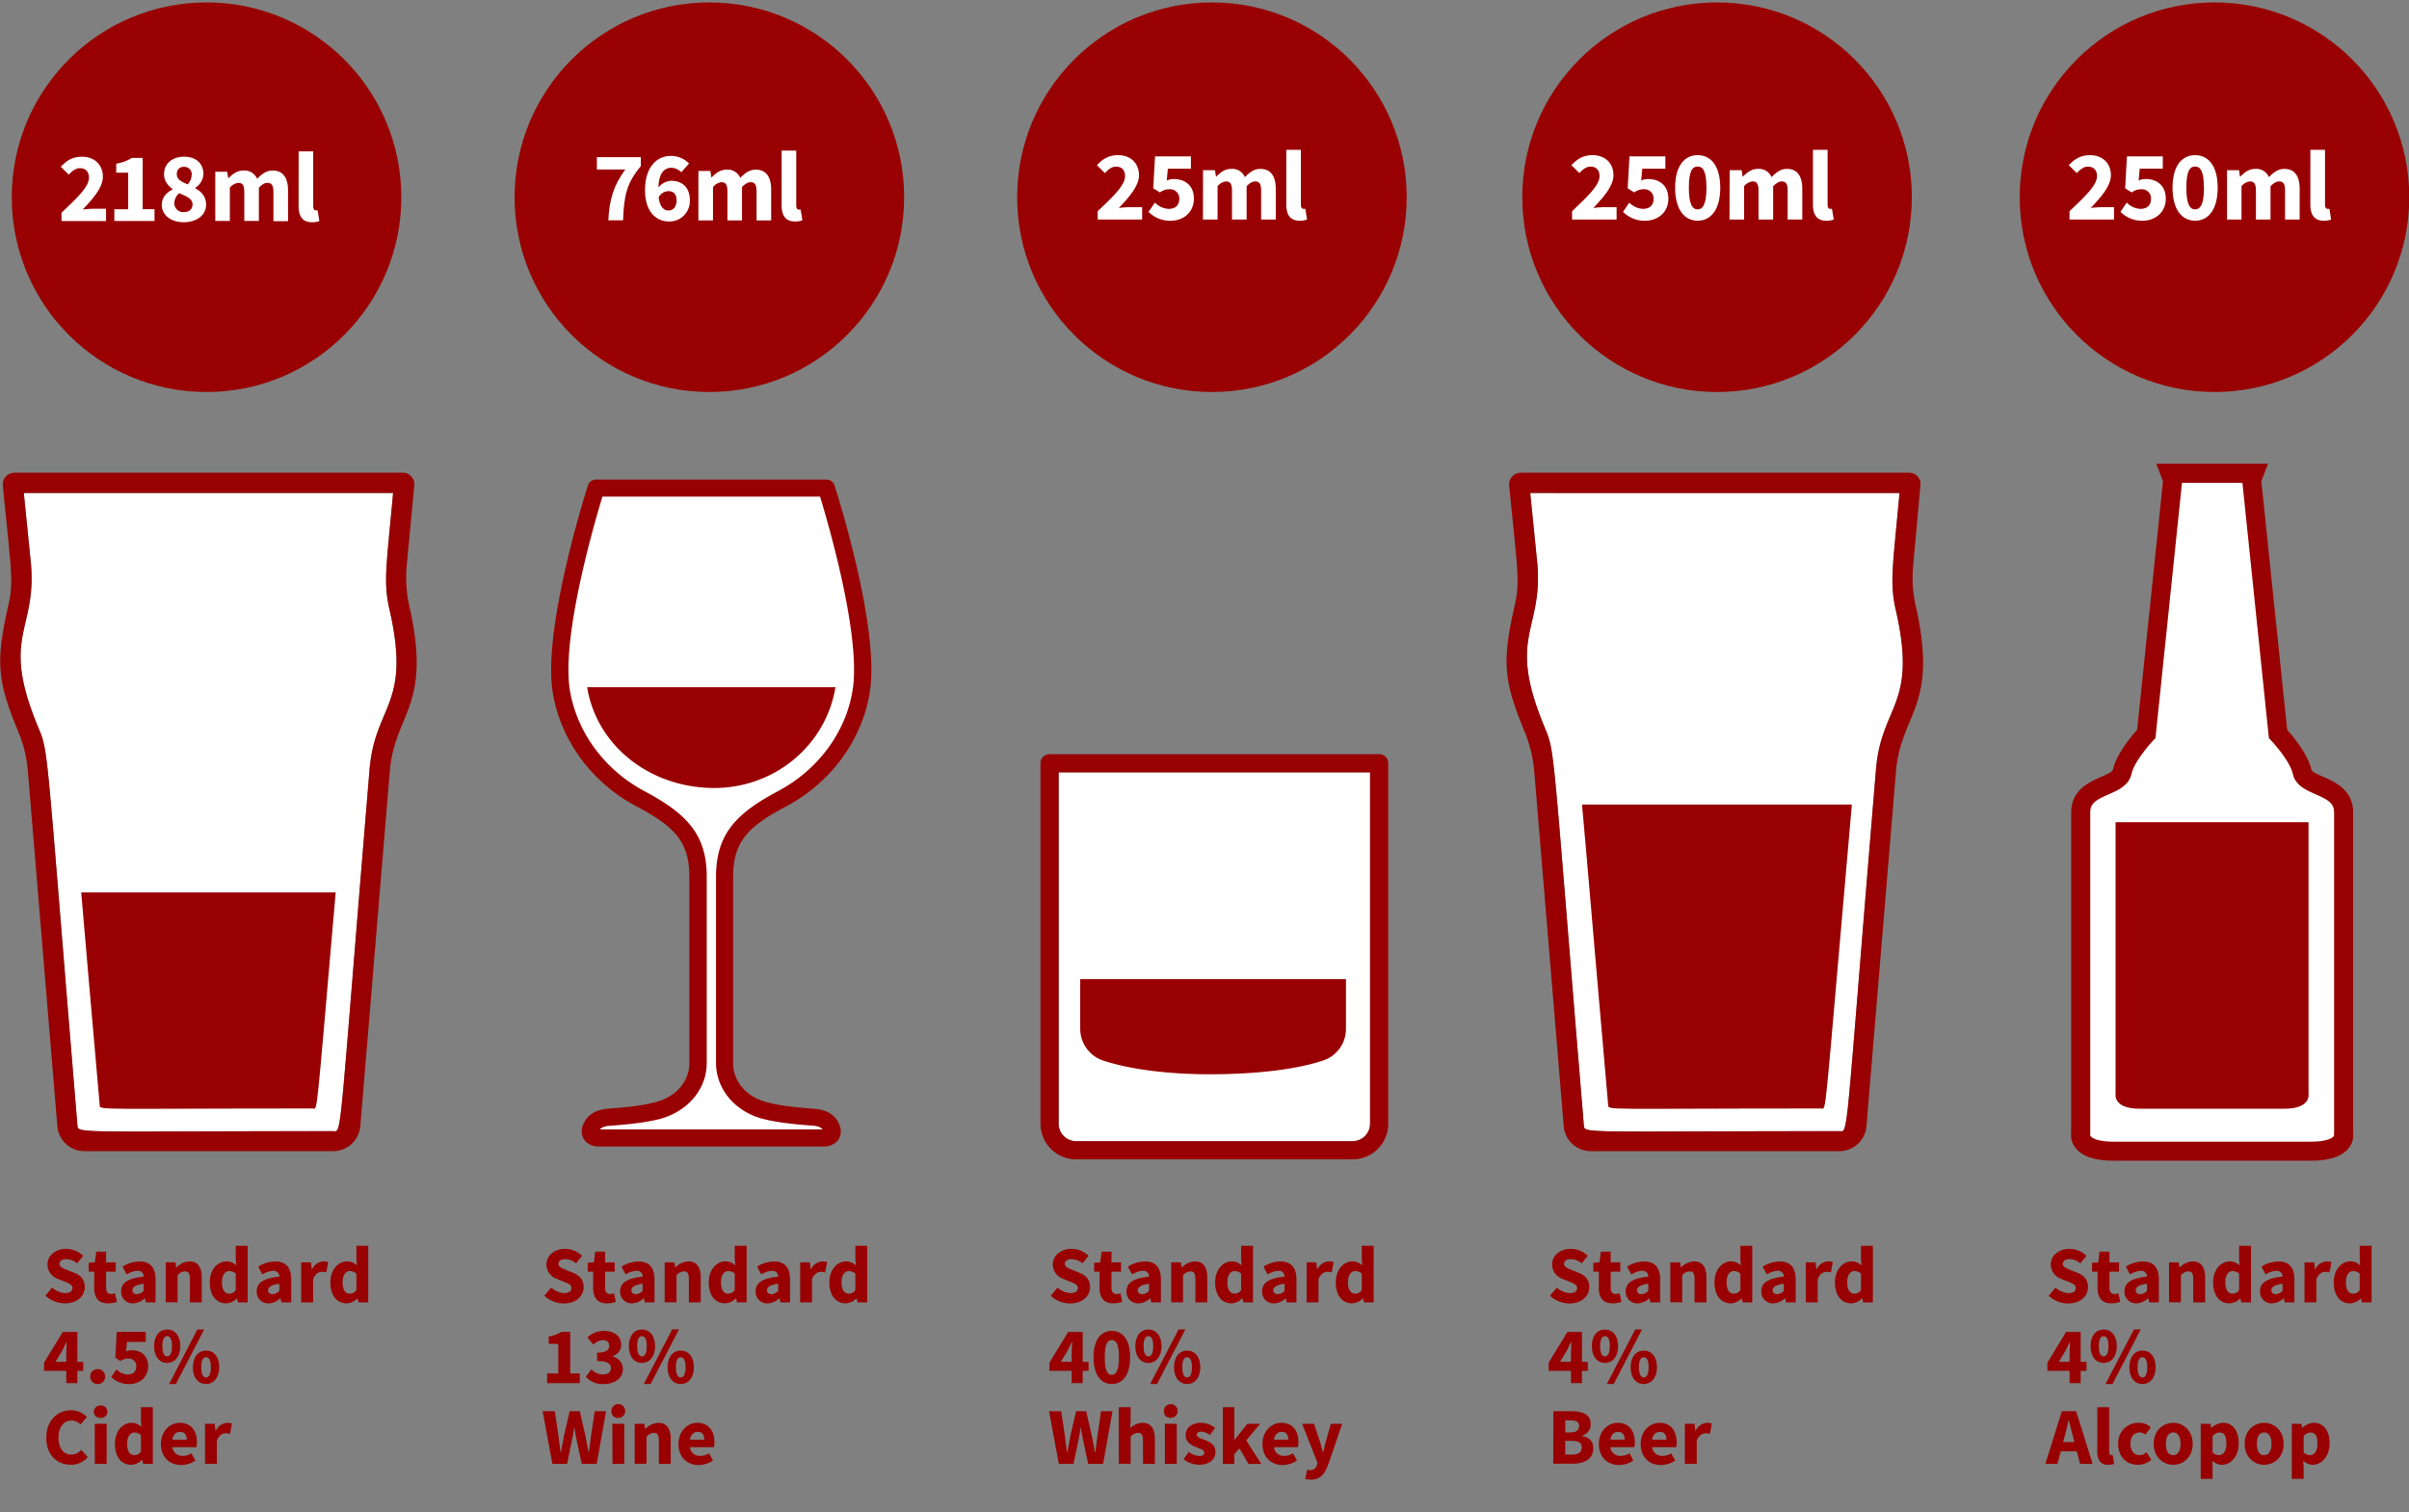 <svg xmlns="http://www.w3.org/2000/svg" width="940" height="590" viewBox="0 0 940 590"><rect x="0" y="0" width="940" height="590" fill="#808080" stroke="none"/><g style="isolation:isolate"><g style="isolation:isolate"><path d="M412.65,502.39a8.32,8.32,0,0,0,5.07,2.14c1.92,0,2.86-.75,2.86-2s-1.16-1.7-3-2.46L414.94,499a6,6,0,0,1-4.12-5.61c0-3.4,3-6.11,7.31-6.11a9.51,9.51,0,0,1,6.61,2.71l-2.36,2.93a6.68,6.68,0,0,0-4.25-1.64c-1.61,0-2.62.69-2.62,1.86s1.36,1.7,3.12,2.43l2.65,1.07c2.48,1,4.06,2.67,4.06,5.57,0,3.4-2.84,6.36-7.75,6.36a11.25,11.25,0,0,1-7.59-3Z" fill="#980001"/></g><g style="isolation:isolate"><path d="M429.07,496.16h-2.14v-3.44l2.4-.19.53-4.15h3.84v4.15h3.75v3.63H433.7v6.26c0,1.77.79,2.49,2,2.49a4.64,4.64,0,0,0,1.48-.31l.72,3.36a10.93,10.93,0,0,1-3.46.57c-3.87,0-5.39-2.42-5.39-6Z" fill="#980001"/></g><g style="isolation:isolate"><path d="M448.36,498.11a2.17,2.17,0,0,0-2.45-2.27,8.44,8.44,0,0,0-4.16,1.42l-1.64-3.06a13,13,0,0,1,6.68-2c4,0,6.2,2.26,6.2,7v8.94h-3.78l-.34-1.6h-.1a6.88,6.88,0,0,1-4.56,2,4.49,4.49,0,0,1-4.63-4.72C439.58,500.53,442.19,498.74,448.36,498.11Zm-2.58,6.83a3.45,3.45,0,0,0,2.58-1.32v-2.74c-3.3.44-4.37,1.38-4.37,2.58C444,504.47,444.68,504.94,445.78,504.94Z" fill="#980001"/><path d="M457,492.53h3.78l.32,2h.13a7.17,7.17,0,0,1,5-2.36c3.4,0,4.85,2.39,4.85,6.29v9.7h-4.63v-9.1c0-2.26-.59-3-1.92-3a4,4,0,0,0-2.9,1.51v10.55H457Z" fill="#980001"/><path d="M480.65,492.16a5.14,5.14,0,0,1,3.84,1.63l-.19-2.39v-5.32h4.63v22.07h-3.77l-.32-1.54h-.13a6.17,6.17,0,0,1-4.15,1.92c-3.88,0-6.4-3.08-6.4-8.19S477.34,492.16,480.65,492.16Zm1.1,12.59a2.91,2.91,0,0,0,2.55-1.41v-6.4a3.71,3.71,0,0,0-2.58-1c-1.48,0-2.8,1.39-2.8,4.35S480,504.75,481.75,504.75Z" fill="#980001"/><path d="M501.25,498.11a2.17,2.17,0,0,0-2.45-2.27,8.41,8.41,0,0,0-4.16,1.42L493,494.2a13,13,0,0,1,6.68-2c4,0,6.2,2.26,6.2,7v8.94H502.1l-.34-1.6h-.1a6.88,6.88,0,0,1-4.56,2,4.49,4.49,0,0,1-4.63-4.72C492.47,500.53,495.08,498.74,501.25,498.11Zm-2.58,6.83a3.47,3.47,0,0,0,2.58-1.32v-2.74c-3.3.44-4.37,1.38-4.37,2.58C496.88,504.47,497.57,504.94,498.67,504.94Z" fill="#980001"/></g><g style="isolation:isolate"><path d="M509.85,492.53h3.78l.31,2.74h.13a5.21,5.21,0,0,1,4.44-3.11,4.53,4.53,0,0,1,1.86.31l-.76,4a5.77,5.77,0,0,0-1.7-.25c-1.17,0-2.61.75-3.43,2.86v9.07h-4.63Z" fill="#980001"/></g><g style="isolation:isolate"><path d="M527.71,492.16a5.14,5.14,0,0,1,3.85,1.63l-.19-2.39v-5.32H536v22.07h-3.78l-.32-1.54h-.12a6.2,6.2,0,0,1-4.16,1.92c-3.87,0-6.39-3.08-6.39-8.19S524.41,492.16,527.71,492.16Zm1.11,12.59a2.93,2.93,0,0,0,2.55-1.41v-6.4a3.73,3.73,0,0,0-2.58-1c-1.48,0-2.81,1.39-2.81,4.35S527,504.75,528.82,504.75Z" fill="#980001"/></g><g style="isolation:isolate"><path d="M424.77,534.87h-2.3v4.78h-4.31v-4.78H409.5v-3.19l7.3-12h5.67v11.69h2.3Zm-6.61-3.53v-3.25c0-1.29.12-3.21.19-4.47h-.13c-.5,1.1-1.07,2.24-1.64,3.37l-2.64,4.35Z" fill="#980001"/><path d="M426.7,529.57c0-6.8,2.86-10.29,7.14-10.29s7.15,3.49,7.15,10.29S438.13,540,433.84,540,426.7,536.38,426.7,529.57Zm9.92,0c0-5.48-1.2-6.7-2.78-6.7s-2.77,1.22-2.77,6.7,1.23,6.87,2.77,6.87S436.62,535,436.62,529.57Z" fill="#980001"/><path d="M443,525.23c0-4.1,2.14-6.49,5.1-6.49s5.14,2.39,5.14,6.49-2.18,6.55-5.14,6.55S443,529.35,443,525.23Zm7,0c0-2.9-.85-3.91-1.89-3.91s-1.89,1-1.89,3.91.85,4,1.89,4S450,528.16,450,525.23ZM448.81,540l11.08-21.29h2.65L451.48,540Zm9.29-6.55c0-4.1,2.17-6.49,5.13-6.49s5.14,2.39,5.14,6.49-2.18,6.55-5.14,6.55S458.1,537.61,458.1,533.48Zm7,0c0-2.93-.85-3.91-1.89-3.91s-1.89,1-1.89,3.91.85,4,1.89,4S465.12,536.41,465.12,533.48Z" fill="#980001"/></g><g style="isolation:isolate"><path d="M409.34,550.62h4.75l1.42,9.6c.25,2.14.57,4.32.82,6.49h.13c.41-2.17.82-4.35,1.22-6.49l2.21-9.6h3.94l2.2,9.6c.41,2.08.82,4.29,1.23,6.49h.12c.29-2.2.57-4.38.86-6.49l1.41-9.6h4.44l-3.65,20.53h-5.83l-2-9.32c-.35-1.58-.6-3.24-.82-4.76h-.13c-.25,1.52-.5,3.18-.85,4.76l-1.92,9.32h-5.73Z" fill="#980001"/><path d="M436.55,549.07h4.63v5.42l-.22,2.8a7.18,7.18,0,0,1,4.82-2.14c3.4,0,4.85,2.4,4.85,6.3v9.7H446v-9.1c0-2.27-.6-3-1.92-3a4,4,0,0,0-2.9,1.51v10.55h-4.63Z" fill="#980001"/><path d="M454.16,550.81a2.69,2.69,0,1,1,2.68,2.42A2.46,2.46,0,0,1,454.16,550.81Zm.38,4.72h4.63v15.62h-4.63Z" fill="#980001"/><path d="M463.93,566.46a6.73,6.73,0,0,0,4,1.64c1.38,0,2-.51,2-1.33,0-1-1.57-1.51-3.18-2.14-1.89-.72-4.12-2-4.12-4.6,0-2.89,2.36-4.88,6-4.88a9,9,0,0,1,5.51,2l-2.08,2.77a5.73,5.73,0,0,0-3.3-1.32c-1.2,0-1.77.44-1.77,1.22,0,1,1.45,1.39,3.06,2,2,.72,4.22,1.82,4.22,4.69s-2.24,5-6.43,5a10.08,10.08,0,0,1-6-2.17Z" fill="#980001"/></g><g style="isolation:isolate"><path d="M477.15,549.07h4.5v12.66h.13l4.94-6.2h5L486.28,562l5.89,9.19h-5l-3.52-6.08-2,2.24v3.84h-4.5Z" fill="#980001"/></g><g style="isolation:isolate"><path d="M500,555.15c4.44,0,6.65,3.25,6.65,7.5a9.44,9.44,0,0,1-.19,2H497.1a3.79,3.79,0,0,0,4.07,3.4,6.26,6.26,0,0,0,3.37-1l1.54,2.81a10.26,10.26,0,0,1-5.54,1.76c-4.48,0-7.91-3-7.91-8.19S496.25,555.15,500,555.15Zm2.71,6.58c0-1.79-.76-3.05-2.61-3.05-1.45,0-2.71,1-3,3.05Z" fill="#980001"/></g><g style="isolation:isolate"><path d="M511.13,573.61a2.66,2.66,0,0,0,2.74-2.05l.22-.82-6-15.21h4.66l2.23,6.71c.44,1.42.82,2.9,1.23,4.44h.13c.34-1.48.69-3,1.07-4.44l1.89-6.71h4.44l-5.42,15.78c-1.48,3.94-3.15,6-6.83,6a7.42,7.42,0,0,1-2.21-.31l.82-3.53A5.49,5.49,0,0,0,511.13,573.61Z" fill="#980001"/></g></g><g style="isolation:isolate"><g style="isolation:isolate"><path d="M215.05,502.39a8.27,8.27,0,0,0,5.07,2.14c1.92,0,2.86-.75,2.86-2s-1.16-1.7-3-2.46L217.34,499a6,6,0,0,1-4.12-5.61c0-3.4,3-6.11,7.3-6.11a9.52,9.52,0,0,1,6.62,2.71l-2.36,2.93a6.68,6.68,0,0,0-4.26-1.64c-1.6,0-2.61.69-2.61,1.86s1.35,1.7,3.12,2.43l2.64,1.07c2.49,1,4.07,2.67,4.07,5.57,0,3.4-2.84,6.36-7.75,6.36a11.25,11.25,0,0,1-7.59-3Z" fill="#980001"/></g><g style="isolation:isolate"><path d="M231.47,496.16h-2.14v-3.44l2.4-.19.53-4.15h3.84v4.15h3.75v3.63H236.1v6.26c0,1.77.79,2.49,2,2.49a4.64,4.64,0,0,0,1.48-.31l.72,3.36a11,11,0,0,1-3.46.57c-3.87,0-5.39-2.42-5.39-6Z" fill="#980001"/></g><g style="isolation:isolate"><path d="M250.76,498.11a2.17,2.17,0,0,0-2.45-2.27,8.41,8.41,0,0,0-4.16,1.42l-1.64-3.06a13,13,0,0,1,6.68-2c4,0,6.2,2.26,6.2,7v8.94h-3.78l-.34-1.6h-.1a6.88,6.88,0,0,1-4.56,2,4.49,4.49,0,0,1-4.63-4.72C242,500.53,244.59,498.74,250.76,498.11Zm-2.58,6.83a3.47,3.47,0,0,0,2.58-1.32v-2.74c-3.3.44-4.37,1.38-4.37,2.58C246.39,504.47,247.08,504.94,248.18,504.94Z" fill="#980001"/><path d="M259.36,492.53h3.78l.32,2h.12a7.22,7.22,0,0,1,5-2.36c3.4,0,4.85,2.39,4.85,6.29v9.7h-4.63v-9.1c0-2.26-.6-3-1.92-3a4,4,0,0,0-2.9,1.51v10.55h-4.63Z" fill="#980001"/><path d="M283.05,492.16a5.14,5.14,0,0,1,3.84,1.63l-.19-2.39v-5.32h4.63v22.07h-3.78l-.31-1.54h-.13a6.17,6.17,0,0,1-4.15,1.92c-3.88,0-6.4-3.08-6.4-8.19S279.74,492.16,283.05,492.16Zm1.1,12.59a2.91,2.91,0,0,0,2.55-1.41v-6.4a3.71,3.71,0,0,0-2.58-1c-1.48,0-2.8,1.39-2.8,4.35S282.36,504.75,284.15,504.75Z" fill="#980001"/><path d="M303.65,498.11a2.17,2.17,0,0,0-2.46-2.27,8.41,8.41,0,0,0-4.15,1.42l-1.64-3.06a13,13,0,0,1,6.68-2c4,0,6.2,2.26,6.2,7v8.94H304.5l-.34-1.6h-.1a6.88,6.88,0,0,1-4.57,2,4.49,4.49,0,0,1-4.63-4.72C294.86,500.53,297.48,498.74,303.65,498.11Zm-2.58,6.83a3.47,3.47,0,0,0,2.58-1.32v-2.74c-3.31.44-4.38,1.38-4.38,2.58C299.27,504.47,300,504.94,301.07,504.94Z" fill="#980001"/></g><g style="isolation:isolate"><path d="M312.24,492.53H316l.32,2.74h.12a5.24,5.24,0,0,1,4.45-3.11,4.44,4.44,0,0,1,1.85.31l-.75,4a5.77,5.77,0,0,0-1.7-.25c-1.17,0-2.62.75-3.44,2.86v9.07h-4.63Z" fill="#980001"/></g><g style="isolation:isolate"><path d="M330.11,492.16a5.18,5.18,0,0,1,3.85,1.63l-.19-2.39v-5.32h4.63v22.07h-3.78l-.32-1.54h-.12a6.22,6.22,0,0,1-4.16,1.92c-3.88,0-6.39-3.08-6.39-8.19S326.81,492.16,330.11,492.16Zm1.1,12.59a2.94,2.94,0,0,0,2.56-1.41v-6.4a3.75,3.75,0,0,0-2.59-1c-1.48,0-2.8,1.39-2.8,4.35S329.42,504.75,331.21,504.75Z" fill="#980001"/></g><g style="isolation:isolate"><path d="M213.5,535.9h4.35V524.35H214.1v-2.87a14,14,0,0,0,5-1.83h3.4V535.9h3.75v3.75H213.5Z" fill="#980001"/><path d="M230.76,534.27a6.37,6.37,0,0,0,4.38,2c2,0,3.24-.85,3.24-2.36,0-1.76-1-2.87-5.38-2.87v-3.27c3.59,0,4.72-1.07,4.72-2.68,0-1.38-.88-2.2-2.45-2.2a5.56,5.56,0,0,0-3.75,1.76l-2.33-2.83a9.37,9.37,0,0,1,6.3-2.55c4.12,0,6.89,2,6.89,5.48,0,2.07-1.19,3.52-3.33,4.44v.12a5,5,0,0,1,4,4.88c0,3.72-3.4,5.83-7.43,5.83a8.71,8.71,0,0,1-7-2.83Z" fill="#980001"/><path d="M245.38,525.23c0-4.1,2.14-6.49,5.1-6.49s5.14,2.39,5.14,6.49-2.18,6.55-5.14,6.55S245.38,529.35,245.38,525.23Zm7,0c0-2.9-.85-3.91-1.89-3.91s-1.89,1-1.89,3.91.85,4,1.89,4S252.37,528.16,252.37,525.23ZM251.21,540l11.08-21.29h2.65L253.88,540Zm9.29-6.55c0-4.1,2.17-6.49,5.13-6.49s5.13,2.39,5.13,6.49-2.17,6.55-5.13,6.55S260.5,537.61,260.5,533.48Zm7,0c0-2.93-.85-3.91-1.89-3.91s-1.89,1-1.89,3.91.85,4,1.89,4S267.52,536.41,267.52,533.48Z" fill="#980001"/></g><g style="isolation:isolate"><path d="M211.74,550.62h4.75l1.42,9.6c.25,2.14.57,4.32.82,6.49h.13c.4-2.17.81-4.35,1.22-6.49l2.21-9.6h3.94l2.2,9.6c.41,2.08.82,4.29,1.23,6.49h.12c.29-2.2.57-4.38.85-6.49l1.42-9.6h4.44l-3.65,20.53H227l-2-9.32c-.35-1.58-.6-3.24-.82-4.76h-.13c-.25,1.52-.5,3.18-.85,4.76l-1.92,9.32h-5.73Z" fill="#980001"/><path d="M238.58,550.81a2.69,2.69,0,1,1,2.67,2.42A2.45,2.45,0,0,1,238.58,550.81Zm.37,4.72h4.63v15.62H239Z" fill="#980001"/><path d="M247.65,555.53h3.78l.31,2h.13a7.17,7.17,0,0,1,5-2.36c3.41,0,4.85,2.4,4.85,6.3v9.7h-4.63v-9.1c0-2.27-.59-3-1.92-3a4,4,0,0,0-2.89,1.51v10.55h-4.63Z" fill="#980001"/><path d="M272.12,555.15c4.44,0,6.65,3.25,6.65,7.5a9.44,9.44,0,0,1-.19,2h-9.36a3.79,3.79,0,0,0,4.07,3.4,6.26,6.26,0,0,0,3.37-1l1.54,2.81a10.26,10.26,0,0,1-5.54,1.76c-4.48,0-7.91-3-7.91-8.19S268.37,555.15,272.12,555.15Zm2.71,6.58c0-1.79-.76-3.05-2.61-3.05-1.45,0-2.71,1-3,3.05Z" fill="#980001"/></g></g><g style="isolation:isolate"><g style="isolation:isolate"><path d="M802.05,502.39a8.32,8.32,0,0,0,5.07,2.14c1.92,0,2.87-.75,2.87-2s-1.17-1.7-3-2.46L804.35,499a6,6,0,0,1-4.13-5.61c0-3.4,3-6.11,7.31-6.11a9.51,9.51,0,0,1,6.61,2.71l-2.36,2.93a6.64,6.64,0,0,0-4.25-1.64c-1.61,0-2.61.69-2.61,1.86s1.35,1.7,3.11,2.43l2.65,1.07c2.49,1,4.06,2.67,4.06,5.57,0,3.4-2.83,6.36-7.75,6.36a11.27,11.27,0,0,1-7.59-3Z" fill="#980001"/></g><g style="isolation:isolate"><path d="M818.48,496.16h-2.14v-3.44l2.39-.19.54-4.15h3.84v4.15h3.75v3.63h-3.75v6.26c0,1.77.78,2.49,2,2.49a4.58,4.58,0,0,0,1.48-.31l.73,3.36a11,11,0,0,1-3.47.57c-3.87,0-5.38-2.42-5.38-6Z" fill="#980001"/></g><g style="isolation:isolate"><path d="M837.77,498.11a2.18,2.18,0,0,0-2.46-2.27,8.48,8.48,0,0,0-4.16,1.42l-1.63-3.06a13,13,0,0,1,6.67-2c4,0,6.21,2.26,6.21,7v8.94h-3.78l-.35-1.6h-.09a6.92,6.92,0,0,1-4.57,2,4.49,4.49,0,0,1-4.63-4.72C829,500.53,831.59,498.74,837.77,498.11Zm-2.59,6.83a3.47,3.47,0,0,0,2.59-1.32v-2.74c-3.31.44-4.38,1.38-4.38,2.58C833.39,504.47,834.08,504.94,835.18,504.94Z" fill="#980001"/><path d="M846.37,492.53h3.78l.31,2h.13a7.2,7.2,0,0,1,5-2.36c3.4,0,4.85,2.39,4.85,6.29v9.7h-4.63v-9.1c0-2.26-.6-3-1.92-3a4,4,0,0,0-2.9,1.51v10.55h-4.63Z" fill="#980001"/><path d="M870.05,492.16a5.14,5.14,0,0,1,3.85,1.63l-.19-2.39v-5.32h4.63v22.07h-3.78l-.32-1.54h-.12a6.2,6.2,0,0,1-4.16,1.92c-3.87,0-6.39-3.08-6.39-8.19S866.75,492.16,870.05,492.16Zm1.11,12.59a2.93,2.93,0,0,0,2.55-1.41v-6.4a3.73,3.73,0,0,0-2.58-1c-1.48,0-2.81,1.39-2.81,4.35S869.36,504.75,871.16,504.75Z" fill="#980001"/><path d="M890.66,498.11a2.18,2.18,0,0,0-2.46-2.27,8.44,8.44,0,0,0-4.16,1.42l-1.64-3.06a13,13,0,0,1,6.68-2c4,0,6.21,2.26,6.21,7v8.94h-3.78l-.35-1.6h-.09a6.92,6.92,0,0,1-4.57,2,4.49,4.49,0,0,1-4.63-4.72C881.87,500.53,884.48,498.74,890.66,498.11Zm-2.59,6.83a3.49,3.49,0,0,0,2.59-1.32v-2.74c-3.31.44-4.38,1.38-4.38,2.58C886.28,504.47,887,504.94,888.07,504.94Z" fill="#980001"/></g><g style="isolation:isolate"><path d="M899.25,492.53H903l.31,2.74h.13a5.21,5.21,0,0,1,4.44-3.11,4.5,4.5,0,0,1,1.86.31l-.76,4a5.72,5.72,0,0,0-1.7-.25c-1.16,0-2.61.75-3.43,2.86v9.07h-4.63Z" fill="#980001"/></g><g style="isolation:isolate"><path d="M917.12,492.16a5.14,5.14,0,0,1,3.84,1.63l-.19-2.39v-5.32h4.63v22.07h-3.78l-.32-1.54h-.12a6.2,6.2,0,0,1-4.16,1.92c-3.87,0-6.39-3.08-6.39-8.19S913.81,492.16,917.12,492.16Zm1.1,12.59a2.93,2.93,0,0,0,2.55-1.41v-6.4a3.73,3.73,0,0,0-2.58-1c-1.48,0-2.81,1.39-2.81,4.35S916.42,504.75,918.22,504.75Z" fill="#980001"/></g><g style="isolation:isolate"><path d="M814.17,534.87h-2.29v4.78h-4.32v-4.78H798.9v-3.19l7.31-12h5.67v11.69h2.29Zm-6.61-3.53v-3.25c0-1.29.13-3.21.19-4.47h-.13c-.5,1.1-1.07,2.24-1.63,3.37l-2.65,4.35Z" fill="#980001"/><path d="M815.75,525.23c0-4.1,2.14-6.49,5.1-6.49s5.14,2.39,5.14,6.49-2.18,6.55-5.14,6.55S815.75,529.35,815.75,525.23Zm7,0c0-2.9-.85-3.91-1.89-3.91s-1.89,1-1.89,3.91.86,4,1.89,4S822.74,528.16,822.74,525.23ZM821.58,540l11.09-21.29h2.64l-11,21.29Zm9.29-6.55c0-4.1,2.17-6.49,5.13-6.49s5.14,2.39,5.14,6.49S839,540,836,540,830.87,537.61,830.87,533.48Zm7,0c0-2.93-.85-3.91-1.89-3.91s-1.89,1-1.89,3.91.85,4,1.89,4S837.89,536.41,837.89,533.48Z" fill="#980001"/></g><g style="isolation:isolate"><path d="M810.36,566.27H804.1l-1.26,4.88h-4.73l6.43-20.53h5.57l6.43,20.53h-4.92Zm-.94-3.62-.47-1.89c-.57-2-1.14-4.47-1.67-6.62h-.13c-.5,2.18-1,4.57-1.6,6.62l-.51,1.89Z" fill="#980001"/><path d="M818.4,549.07H823v17.42c0,1,.44,1.29.82,1.29a2,2,0,0,0,.56-.06l.57,3.43a6,6,0,0,1-2.33.38c-3.18,0-4.25-2.08-4.25-5.23Z" fill="#980001"/></g><g style="isolation:isolate"><path d="M834.66,555.15a6.32,6.32,0,0,1,4.57,1.8l-2.11,2.86a3.35,3.35,0,0,0-2.18-.91c-2.23,0-3.65,1.73-3.65,4.44s1.48,4.44,3.5,4.44a4.5,4.5,0,0,0,2.8-1.13l1.86,2.93a8.13,8.13,0,0,1-5.2,1.95c-4.35,0-7.72-3-7.72-8.19A7.85,7.85,0,0,1,834.66,555.15Z" fill="#980001"/></g><g style="isolation:isolate"><path d="M848,555.15c3.93,0,7.59,3,7.59,8.19s-3.66,8.19-7.59,8.19-7.62-3-7.62-8.19S844,555.15,848,555.15Zm0,12.63c1.89,0,2.86-1.73,2.86-4.44s-1-4.44-2.86-4.44-2.87,1.73-2.87,4.44S846,567.78,848,567.78Z" fill="#980001"/><path d="M863.36,572.38V577h-4.63V555.53h3.78l.32,1.54H863a6.87,6.87,0,0,1,4.44-1.92c3.78,0,6.11,3.12,6.11,7.94,0,5.35-3.21,8.44-6.58,8.44a5.44,5.44,0,0,1-3.72-1.64Zm2.49-4.63c1.61,0,2.9-1.39,2.9-4.6,0-2.8-.85-4.22-2.71-4.22a3.6,3.6,0,0,0-2.68,1.42v6.39A3.58,3.58,0,0,0,865.85,567.75Z" fill="#980001"/><path d="M883.49,555.15c3.94,0,7.59,3,7.59,8.19s-3.65,8.19-7.59,8.19-7.62-3-7.62-8.19S879.52,555.15,883.49,555.15Zm0,12.63c1.89,0,2.87-1.73,2.87-4.44s-1-4.44-2.87-4.44-2.87,1.73-2.87,4.44S881.57,567.78,883.49,567.78Z" fill="#980001"/><path d="M898.89,572.38V577h-4.63V555.53H898l.32,1.54h.12a6.89,6.89,0,0,1,4.44-1.92c3.78,0,6.12,3.12,6.12,7.94,0,5.35-3.22,8.44-6.59,8.44a5.4,5.4,0,0,1-3.71-1.64Zm2.49-4.63c1.61,0,2.9-1.39,2.9-4.6,0-2.8-.85-4.22-2.71-4.22a3.63,3.63,0,0,0-2.68,1.42v6.39A3.58,3.58,0,0,0,901.38,567.75Z" fill="#980001"/></g></g><g style="isolation:isolate"><g style="isolation:isolate"><path d="M607.45,502.39a8.32,8.32,0,0,0,5.07,2.14c1.92,0,2.87-.75,2.87-2s-1.17-1.7-3-2.46L609.75,499a6,6,0,0,1-4.13-5.61c0-3.4,3-6.11,7.31-6.11a9.51,9.51,0,0,1,6.61,2.71l-2.36,2.93a6.64,6.64,0,0,0-4.25-1.64c-1.61,0-2.62.69-2.62,1.86s1.36,1.7,3.12,2.43l2.65,1.07c2.49,1,4.06,2.67,4.06,5.57,0,3.4-2.83,6.36-7.75,6.36a11.27,11.27,0,0,1-7.59-3Z" fill="#980001"/></g><g style="isolation:isolate"><path d="M623.88,496.16h-2.15v-3.44l2.4-.19.53-4.15h3.84v4.15h3.75v3.63H628.5v6.26c0,1.77.79,2.49,2,2.49a4.64,4.64,0,0,0,1.48-.31l.72,3.36a10.93,10.93,0,0,1-3.46.57c-3.87,0-5.38-2.42-5.38-6Z" fill="#980001"/></g><g style="isolation:isolate"><path d="M643.17,498.11a2.18,2.18,0,0,0-2.46-2.27,8.44,8.44,0,0,0-4.16,1.42l-1.63-3.06a12.92,12.92,0,0,1,6.67-2c4,0,6.21,2.26,6.21,7v8.94H644l-.35-1.6h-.09a6.92,6.92,0,0,1-4.57,2,4.49,4.49,0,0,1-4.63-4.72C634.38,500.53,637,498.74,643.17,498.11Zm-2.59,6.83a3.49,3.49,0,0,0,2.59-1.32v-2.74c-3.31.44-4.38,1.38-4.38,2.58C638.79,504.47,639.48,504.94,640.58,504.94Z" fill="#980001"/><path d="M651.77,492.53h3.78l.31,2H656a7.2,7.2,0,0,1,5-2.36c3.4,0,4.85,2.39,4.85,6.29v9.7h-4.63v-9.1c0-2.26-.6-3-1.92-3a4,4,0,0,0-2.9,1.51v10.55h-4.63Z" fill="#980001"/><path d="M675.45,492.16a5.14,5.14,0,0,1,3.85,1.63l-.19-2.39v-5.32h4.63v22.07H680l-.32-1.54h-.12a6.2,6.2,0,0,1-4.16,1.92c-3.87,0-6.39-3.08-6.39-8.19S672.15,492.16,675.45,492.16Zm1.11,12.59a2.94,2.94,0,0,0,2.55-1.41v-6.4a3.73,3.73,0,0,0-2.58-1c-1.48,0-2.81,1.39-2.81,4.35S674.76,504.75,676.56,504.75Z" fill="#980001"/><path d="M696.05,498.11a2.17,2.17,0,0,0-2.45-2.27,8.44,8.44,0,0,0-4.16,1.42l-1.64-3.06a13,13,0,0,1,6.68-2c4,0,6.2,2.26,6.2,7v8.94h-3.77l-.35-1.6h-.1a6.88,6.88,0,0,1-4.56,2,4.49,4.49,0,0,1-4.63-4.72C687.27,500.53,689.88,498.74,696.05,498.11Zm-2.58,6.83a3.45,3.45,0,0,0,2.58-1.32v-2.74c-3.3.44-4.37,1.38-4.37,2.58C691.68,504.47,692.37,504.94,693.47,504.94Z" fill="#980001"/></g><g style="isolation:isolate"><path d="M704.65,492.53h3.78l.31,2.74h.13a5.21,5.21,0,0,1,4.44-3.11,4.5,4.5,0,0,1,1.86.31l-.76,4a5.77,5.77,0,0,0-1.7-.25c-1.16,0-2.61.75-3.43,2.86v9.07h-4.63Z" fill="#980001"/></g><g style="isolation:isolate"><path d="M722.52,492.16a5.14,5.14,0,0,1,3.84,1.63l-.19-2.39v-5.32h4.63v22.07H727l-.31-1.54h-.13a6.2,6.2,0,0,1-4.16,1.92c-3.87,0-6.39-3.08-6.39-8.19S719.21,492.16,722.52,492.16Zm1.1,12.59a2.93,2.93,0,0,0,2.55-1.41v-6.4a3.73,3.73,0,0,0-2.58-1c-1.48,0-2.81,1.39-2.81,4.35S721.82,504.75,723.62,504.75Z" fill="#980001"/></g><g style="isolation:isolate"><path d="M619.57,534.87h-2.29v4.78H613v-4.78H604.3v-3.19l7.31-12h5.67v11.69h2.29ZM613,531.34v-3.25c0-1.29.13-3.21.19-4.47H613c-.5,1.1-1.07,2.24-1.63,3.37l-2.65,4.35Z" fill="#980001"/><path d="M621.15,525.23c0-4.1,2.14-6.49,5.1-6.49s5.14,2.39,5.14,6.49-2.18,6.55-5.14,6.55S621.15,529.35,621.15,525.23Zm7,0c0-2.9-.85-3.91-1.89-3.91s-1.89,1-1.89,3.91.85,4,1.89,4S628.14,528.16,628.14,525.23ZM627,540l11.08-21.29h2.65L629.66,540Zm9.29-6.55c0-4.1,2.17-6.49,5.13-6.49s5.14,2.39,5.14,6.49S644.36,540,641.4,540,636.27,537.61,636.27,533.48Zm7,0c0-2.93-.85-3.91-1.89-3.91s-1.89,1-1.89,3.91.85,4,1.89,4S643.29,536.41,643.29,533.48Z" fill="#980001"/></g><g style="isolation:isolate"><path d="M606.13,550.62h7c4.25,0,7.56,1.16,7.56,5.1a4.47,4.47,0,0,1-3.43,4.44v.13c2.92.53,4.44,2.07,4.44,4.81,0,4.19-3.53,6-8,6h-7.62Zm6.8,8.28c2.27,0,3.24-1,3.24-2.52s-1-2.17-3.21-2.17h-2.2v4.69Zm.44,8.66c2.52,0,3.81-.94,3.81-2.8s-1.26-2.58-3.81-2.58h-2.61v5.38Z" fill="#980001"/><path d="M631.26,555.15c4.44,0,6.65,3.25,6.65,7.5a9.44,9.44,0,0,1-.19,2h-9.35a3.78,3.78,0,0,0,4.06,3.4,6.26,6.26,0,0,0,3.37-1l1.54,2.81a10.23,10.23,0,0,1-5.54,1.76c-4.47,0-7.91-3-7.91-8.19S627.51,555.15,631.26,555.15Zm2.71,6.58c0-1.79-.76-3.05-2.61-3.05-1.45,0-2.71,1-3,3.05Z" fill="#980001"/><path d="M647.58,555.15c4.44,0,6.64,3.25,6.64,7.5a9.59,9.59,0,0,1-.18,2h-9.36a3.79,3.79,0,0,0,4.06,3.4,6.21,6.21,0,0,0,3.37-1l1.55,2.81a10.26,10.26,0,0,1-5.55,1.76c-4.47,0-7.9-3-7.9-8.19S643.83,555.15,647.58,555.15Zm2.71,6.58c0-1.79-.76-3.05-2.62-3.05-1.45,0-2.71,1-3,3.05Z" fill="#980001"/><path d="M657.44,555.53h3.78l.31,2.74h.13a5.22,5.22,0,0,1,4.44-3.12,4.47,4.47,0,0,1,1.86.32l-.76,4a5.72,5.72,0,0,0-1.7-.26c-1.16,0-2.61.76-3.43,2.87v9.07h-4.63Z" fill="#980001"/></g></g><circle cx="864.1" cy="76.95" r="76" fill="#980001"/><g style="isolation:isolate"><g style="isolation:isolate"><path d="M807.54,82.39c6.28-5.94,10.71-10.17,10.71-13.66,0-2.4-1.36-3.72-3.5-3.72-1.78,0-3.14,1.2-4.38,2.52l-3.11-3.07c2.45-2.6,4.74-3.92,8.27-3.92,4.85,0,8.15,3.11,8.15,7.84,0,4.15-3.88,8.58-7.88,12.77a36.9,36.9,0,0,1,4.11-.31h5v4.81H807.54Z" fill="#fff"/></g><g style="isolation:isolate"><path d="M829.86,79.05a7.91,7.91,0,0,0,5.31,2.45c2.52,0,4.15-1.32,4.15-3.84a3.55,3.55,0,0,0-3.88-3.81,5.82,5.82,0,0,0-3.64,1.24l-2.56-1.62L829.93,61h14v4.81h-9l-.43,4.62a6.17,6.17,0,0,1,2.76-.58c4.23,0,7.84,2.4,7.84,7.64,0,5.47-4.23,8.62-9,8.62a11.69,11.69,0,0,1-8.69-3.46Z" fill="#fff"/></g><g style="isolation:isolate"><path d="M847.73,73.23c0-8.38,3.54-12.69,8.81-12.69s8.81,4.31,8.81,12.69-3.53,12.89-8.81,12.89S847.73,81.61,847.73,73.23Zm12.23,0c0-6.75-1.48-8.26-3.42-8.26s-3.41,1.51-3.41,8.26,1.51,8.46,3.41,8.46S860,80,860,73.23Z" fill="#fff"/></g><g style="isolation:isolate"><path d="M869,66.4h4.66l.38,2.49h.16c1.59-1.59,3.3-3,5.82-3a5.32,5.32,0,0,1,5.32,3.22c1.7-1.75,3.49-3.22,6-3.22,4.15,0,6,3,6,7.76v12h-5.7V74.44c0-2.8-.74-3.65-2.37-3.65-1,0-2.05.62-3.3,1.86v13h-5.7V74.44c0-2.8-.74-3.65-2.37-3.65a5,5,0,0,0-3.26,1.86v13H869Z" fill="#fff"/></g><g style="isolation:isolate"><path d="M901.52,58.45h5.71V79.91c0,1.2.54,1.59,1,1.59a2.34,2.34,0,0,0,.7-.08l.69,4.23a7.44,7.44,0,0,1-2.87.47c-3.92,0-5.24-2.57-5.24-6.45Z" fill="#fff"/></g></g><circle cx="670" cy="76.95" r="76" fill="#980001"/><g style="isolation:isolate"><g style="isolation:isolate"><path d="M613.43,82.39c6.29-5.94,10.71-10.17,10.71-13.66,0-2.4-1.35-3.72-3.49-3.72-1.78,0-3.14,1.2-4.38,2.52l-3.11-3.07c2.45-2.6,4.74-3.92,8.27-3.92,4.85,0,8.15,3.11,8.15,7.84,0,4.15-3.88,8.58-7.88,12.77a36.9,36.9,0,0,1,4.11-.31h5v4.81H613.43Z" fill="#fff"/></g><g style="isolation:isolate"><path d="M635.75,79.05a7.93,7.93,0,0,0,5.32,2.45c2.52,0,4.15-1.32,4.15-3.84a3.55,3.55,0,0,0-3.88-3.81,5.87,5.87,0,0,0-3.65,1.24l-2.56-1.62.7-12.46h14v4.81h-9l-.43,4.62a6.15,6.15,0,0,1,2.76-.58c4.23,0,7.84,2.4,7.84,7.64,0,5.47-4.23,8.62-9,8.62a11.71,11.71,0,0,1-8.69-3.46Z" fill="#fff"/></g><g style="isolation:isolate"><path d="M653.64,73.23c0-8.38,3.53-12.69,8.8-12.69s8.81,4.31,8.81,12.69-3.53,12.89-8.81,12.89S653.64,81.61,653.64,73.23Zm12.22,0c0-6.75-1.48-8.26-3.42-8.26S659,66.48,659,73.23s1.51,8.46,3.41,8.46S665.86,80,665.86,73.23Z" fill="#fff"/></g><g style="isolation:isolate"><path d="M674.92,66.4h4.66l.39,2.49h.15c1.59-1.59,3.3-3,5.82-3a5.32,5.32,0,0,1,5.32,3.22c1.7-1.75,3.49-3.22,6-3.22,4.15,0,6,3,6,7.76v12h-5.71V74.44c0-2.8-.74-3.65-2.37-3.65-1,0-2,.62-3.29,1.86v13h-5.71V74.44c0-2.8-.74-3.65-2.37-3.65a5,5,0,0,0-3.25,1.86v13h-5.71Z" fill="#fff"/></g><g style="isolation:isolate"><path d="M707.42,58.45h5.71V79.91c0,1.2.54,1.59,1,1.59a2.31,2.31,0,0,0,.7-.08l.7,4.23a7.44,7.44,0,0,1-2.87.47c-3.92,0-5.24-2.57-5.24-6.45Z" fill="#fff"/></g></g><circle cx="472.9" cy="76.95" r="76" fill="#980001"/><g style="isolation:isolate"><g style="isolation:isolate"><path d="M428.33,82.39C434.62,76.45,439,72.22,439,68.73c0-2.4-1.35-3.72-3.49-3.72-1.78,0-3.14,1.2-4.38,2.52l-3.11-3.07c2.45-2.6,4.74-3.92,8.27-3.92,4.85,0,8.15,3.11,8.15,7.84,0,4.15-3.88,8.58-7.88,12.77a36.9,36.9,0,0,1,4.11-.31h5v4.81H428.33Z" fill="#fff"/></g><g style="isolation:isolate"><path d="M450.65,79.05A7.93,7.93,0,0,0,456,81.5c2.52,0,4.15-1.32,4.15-3.84a3.55,3.55,0,0,0-3.88-3.81,5.85,5.85,0,0,0-3.65,1.24L450,73.47l.7-12.46h14v4.81h-9l-.43,4.62a6.15,6.15,0,0,1,2.76-.58c4.22,0,7.83,2.4,7.83,7.64,0,5.47-4.23,8.62-9,8.62a11.71,11.71,0,0,1-8.69-3.46Z" fill="#fff"/></g><g style="isolation:isolate"><path d="M469.42,66.4h4.66l.39,2.49h.15c1.59-1.59,3.3-3,5.82-3a5.32,5.32,0,0,1,5.32,3.22c1.7-1.75,3.49-3.22,6.05-3.22,4.15,0,6,3,6,7.76v12h-5.71V74.44c0-2.8-.74-3.65-2.37-3.65-1,0-2.05.62-3.29,1.86v13h-5.71V74.44c0-2.8-.74-3.65-2.37-3.65a5,5,0,0,0-3.25,1.86v13h-5.71Z" fill="#fff"/></g><g style="isolation:isolate"><path d="M501.92,58.45h5.7V79.91c0,1.2.55,1.59,1,1.59a2.31,2.31,0,0,0,.7-.08l.7,4.23a7.44,7.44,0,0,1-2.87.47c-3.92,0-5.24-2.57-5.24-6.45Z" fill="#fff"/></g></g><circle cx="276.8" cy="76.95" r="76" fill="#980001"/><g style="isolation:isolate"><g style="isolation:isolate"><path d="M244,66.12H232.9V61.31h17.16V64.8c-5.71,6.91-6.52,11.53-6.95,21.15h-5.74C237.83,77.76,239.31,72.56,244,66.12Z" fill="#fff"/></g><g style="isolation:isolate"><path d="M265.85,67.21A5.66,5.66,0,0,0,262,65.46c-2.72,0-4.89,1.94-5.08,7.68a6.92,6.92,0,0,1,4.92-2.6c4.23,0,7.34,2.41,7.34,7.61A7.93,7.93,0,0,1,261,86.41c-4.77,0-9.31-3.57-9.31-12.22,0-9.19,4.77-13.35,10-13.35a9.79,9.79,0,0,1,7.18,2.95ZM264,78.15c0-2.6-1.36-3.57-3.22-3.57A4.48,4.48,0,0,0,257,77c.51,3.88,2.14,5.13,3.84,5.13S264,80.94,264,78.15Z" fill="#fff"/></g><g style="isolation:isolate"><path d="M272.52,66.7h4.66l.38,2.49h.16c1.59-1.6,3.3-3,5.82-3a5.32,5.32,0,0,1,5.32,3.22c1.7-1.75,3.49-3.22,6.05-3.22,4.15,0,6,3,6,7.76V86h-5.7V74.73c0-2.79-.74-3.64-2.37-3.64-1,0-2.05.62-3.3,1.86V86h-5.7V74.73c0-2.79-.74-3.64-2.37-3.64A5,5,0,0,0,278.22,73V86h-5.7Z" fill="#fff"/></g><g style="isolation:isolate"><path d="M305,58.75h5.7V80.21c0,1.2.55,1.59,1,1.59a2.31,2.31,0,0,0,.7-.08l.7,4.23a7.48,7.48,0,0,1-2.87.46c-3.92,0-5.24-2.56-5.24-6.44Z" fill="#fff"/></g></g><path d="M317.4,438.85c-9.7-.7-15-1.5-19.8-2.7-10.7-2.9-17.8-11.5-17.8-21.4V342c0-17,8.5-24.7,24.2-33.1s26.5-23.1,29.1-39.6c3.4-21.1-9.7-65.8-12.8-75.9H234.8c-3.1,10.1-16.2,54.8-12.8,75.9,2.7,16.5,13.6,31.3,29.1,39.6S275.4,325,275.4,342v72.8c0,9.9-7.2,18.5-17.9,21.4-4.7,1.2-10.1,2-19.7,2.7-3.2.3-4,1.4-4.3,2.2h88.2C321.3,440.25,320.5,439.15,317.4,438.85Z" fill="#fff"/><path d="M229.1,268.15c3.7,22.6,24,38.8,48.5,39.3s44.7-16.7,48.4-39.3Z" fill="#980001"/><path d="M321.8,447H233.3a6.38,6.38,0,0,1-4.9-2.3,5.56,5.56,0,0,1-.8-4.9c.7-2.3,2.9-6.3,9.7-6.8,9.3-.7,14.3-1.4,18.7-2.6,8.1-2.1,13.4-8.3,13.4-15.6V342c0-14.2-6.5-20.1-21-27.8-17.3-9.2-29.3-25.6-32.3-44-4-25.1,13-78.4,13.7-80.7a2.88,2.88,0,0,1,2.8-2h89.9a2.9,2.9,0,0,1,2.8,2c.7,2.3,17.8,55.6,13.7,80.7-3,18.4-15,34.8-32.2,44-14.6,7.7-21.1,13.6-21.1,27.8v72.8c0,7.3,5.3,13.5,13.4,15.6,4.4,1.2,9.5,1.9,18.7,2.6,6.9.5,9,4.5,9.7,6.8a5.62,5.62,0,0,1-.8,4.9A6.41,6.41,0,0,1,321.8,447Zm-88.3-5.9h88.2c-.4-.8-1.2-1.9-4.3-2.2-9.7-.7-15-1.5-19.8-2.7-10.7-2.9-17.8-11.5-17.8-21.4V342c0-17,8.5-24.7,24.2-33.1s26.5-23.1,29.1-39.6c3.4-21.1-9.7-65.8-12.8-75.9H234.8c-3.1,10.1-16.2,54.8-12.8,75.9,2.7,16.5,13.6,31.3,29.1,39.6S275.4,325,275.4,342v72.8c0,9.9-7.2,18.5-17.9,21.4-4.7,1.2-10.1,2-19.7,2.7-3.2.3-4,1.4-4.3,2.2Z" fill="#980001"/><path d="M321.8,447.32H233.3a6.76,6.76,0,0,1-5.19-2.43,6,6,0,0,1-.87-5.25c.74-2.41,3-6.54,10-7.06,9.2-.69,14.25-1.39,18.63-2.59,8-2.07,13.13-8.05,13.13-15.24V342c0-14.05-6.42-19.83-20.81-27.47-17.33-9.22-29.47-25.77-32.49-44.27-3.6-22.57,9.49-67.29,13.58-80.45l.13-.42a3.26,3.26,0,0,1,3.11-2.26H322.5a3.27,3.27,0,0,1,3.15,2.25l.15.48c4.11,13.17,17.24,57.9,13.56,80.4-3,18.48-15.12,35-32.39,44.27-14.46,7.62-20.9,13.4-20.9,27.47v72.8c0,7.19,5.15,13.17,13.12,15.24,4.34,1.19,9.39,1.89,18.63,2.59,6.66.48,9.13,4.11,10,7.06a6,6,0,0,1-.85,5.23A6.78,6.78,0,0,1,321.8,447.32Zm-89.24-259.5a2.52,2.52,0,0,0-2.41,1.74L230,190c-4.08,13.13-17.13,57.7-13.56,80.11,3,18.28,15,34.63,32.11,43.73,14.66,7.79,21.2,13.69,21.2,28.13v72.8c0,7.54-5.37,13.8-13.68,16-4.42,1.2-9.51,1.91-18.77,2.61-6.57.48-8.69,4.3-9.37,6.54a5.2,5.2,0,0,0,.75,4.57,6,6,0,0,0,4.6,2.15h88.5a6,6,0,0,0,4.61-2.17,5.21,5.21,0,0,0,.73-4.55c-.83-2.74-3.13-6.09-9.37-6.54-9.3-.71-14.39-1.42-18.77-2.61-8.31-2.16-13.67-8.42-13.67-16V342c0-14.46,6.57-20.36,21.29-28.13,17.07-9.13,29-25.47,32-43.73,3.65-22.34-9.44-66.93-13.54-80.06l-.15-.47a2.49,2.49,0,0,0-2.44-1.74H232.56Zm89.73,253.6H233l.19-.5c.53-1.42,2-2.19,4.61-2.44,9.18-.67,14.68-1.42,19.64-2.69,10.54-2.85,17.63-11.31,17.63-21V342c0-16.7-8.48-24.4-24.11-32.77s-26.57-23.27-29.29-39.87c-3.45-21.43,10.07-67.13,12.81-76.07l.08-.26h86l.08.26c2.74,8.94,16.26,54.64,12.81,76.07-2.61,16.54-13.56,31.45-29.29,39.87C284,320,280.17,329,280.17,342v72.8c0,9.75,7,18.2,17.52,21,5.12,1.28,10.65,2,19.73,2.69,3.17.31,4.13,1.45,4.61,2.41Zm-88.19-.74H321c-.51-.65-1.48-1.25-3.67-1.46-9.12-.66-14.69-1.42-19.85-2.71-10.82-2.93-18.08-11.68-18.08-21.76V342c0-17.13,8.57-25,24.39-33.43,15.53-8.31,26.34-23,28.91-39.33,3.4-21.06-9.8-66-12.71-75.47H235.07c-2.91,9.51-16.1,54.41-12.71,75.47,2.68,16.37,13.49,31.07,28.91,39.33,15.89,8.51,24.5,16.36,24.5,33.43v72.8c0,10.07-7.31,18.81-18.18,21.76-5,1.28-10.55,2-19.77,2.71C235.4,439.45,234.48,440.15,234.1,440.68Z" fill="#980001"/><path d="M602.3,282.75c4.7,11.5,2.9,1.8,15.7,156,.3,3.7-3.1,2.6,99.7,2.6,3.7,0,2,6.7,14.3-141,2.1-25.6,16.4-24.9,7.7-62.5-2.4-10.8-1.1-16.9,1.5-45.5H597.1l2.8,27.8C602,246.25,588.1,248.05,602.3,282.75Z" fill="#fff"/><path d="M717.7,449.15a10.6,10.6,0,0,0,10.6-9.7l11.5-138.4c2-23.3,16.8-24.9,7.6-65.2a50.37,50.37,0,0,1-.9-15c0-.2,2.9-31.7,2.9-31.9a4.4,4.4,0,0,0-4.3-4.5H593.4a4.5,4.5,0,0,0-4.52,4.48,3,3,0,0,0,0,.42c3.2,32.7,4.3,37.3,2.2,46.7-5.1,22.3-4.3,29.8,3.9,49.6a52.07,52.07,0,0,1,3.7,15.4l11.5,138.4a10.6,10.6,0,0,0,10.6,9.7ZM618,438.75c-12.8-154.2-11-144.5-15.7-156-14.2-34.7-.3-36.5-2.4-62.6l-2.8-27.8H741.2c-2.6,28.6-3.9,34.7-1.5,45.5,8.7,37.6-5.6,36.9-7.7,62.5-12.3,147.7-10.6,141-14.3,141-102.8,0-99.4,1.1-99.7-2.6Z" fill="#980001"/><path d="M419.9,445.25H527.8a6.8,6.8,0,0,0,6.8-6.8V301.35H413.1v137.1A6.79,6.79,0,0,0,419.9,445.25Z" fill="#fff"/><path d="M527.8,452.35H419.9a13.9,13.9,0,0,1-13.9-13.9V297.75a3.5,3.5,0,0,1,3.5-3.5H538.2a3.5,3.5,0,0,1,3.5,3.5v140.7A13.9,13.9,0,0,1,527.8,452.35Zm-114.7-151v137.1a6.79,6.79,0,0,0,6.8,6.8H527.8a6.8,6.8,0,0,0,6.8-6.8V301.35Z" fill="#980001"/><path d="M863.2,449.15H824.7c-14.4,0-12.8-6.9-12.8-6.9V317.05c0-11,14.8-9.5,16.2-15.9s9.4-14.8,9.4-14.8l10.3-99.1-1-2.6h32.8l-1,2.6,10.3,99.1s8,8.5,9.4,14.8,16.2,4.9,16.2,15.9v125.2s1.6,6.9-12.8,6.9Z" fill="#fff"/><path d="M901.7,452.87h-77c-7.2,0-12.16-1.65-14.75-4.9a8,8,0,0,1-1.77-6V317.05c0-8.81,7-11.88,11.65-13.91,1.88-.82,4.45-1.95,4.63-2.79,1.34-6.08,7.15-13,9.47-15.61l10.08-97-2.63-6.82H885l-2.62,6.82,10.08,97c2.31,2.59,8.13,9.6,9.46,15.59.18.8,2.83,2,4.59,2.74,4.66,2.05,11.7,5.14,11.7,14V442a8.07,8.07,0,0,1-1.77,6C913.86,451.22,908.9,452.87,901.7,452.87ZM815.59,443a1.31,1.31,0,0,0,.3.45c.44.46,2.38,2,8.81,2h77c6.43,0,8.37-1.5,8.81-2a1.08,1.08,0,0,0,.31-.51l-.23-.55.19-.16V317.05c0-3.6-2.21-4.94-7.25-7.16-3.69-1.62-7.87-3.46-8.86-7.93s-6.45-10.9-8.48-13.06l-.86-.92-.13-1.25L875,188.37H851.42L841.07,288l-.88.92c-2,2.13-7.5,8.63-8.46,13-1,4.55-5.2,6.39-8.92,8-5,2.19-7.19,3.52-7.19,7.09V443Zm95.29.07Z" fill="#980001"/><path d="M825.5,321v105.8s-1.1,5.8,9.4,5.8h56.5c10.5,0,9.4-5.8,9.4-5.8V321c0-.1-.1-.1-.1-.2H825.5Z" fill="#980001"/><path d="M421.5,401.35a13.1,13.1,0,0,0,9.1,12.5c11.3,3.7,27.1,5.4,42.8,5.3s31.4-1.6,42.7-5.3a13,13,0,0,0,9.1-12.5v-19.3H421.5Z" fill="#980001"/><path d="M627.5,431c.2,2.3-3.4,1.5,83.1,1.5,2.2,0,.9,7.6,12-118.6H617.3C619.1,333.15,621.9,367.35,627.5,431Z" fill="#980001"/><path d="M14.49,282.75c4.7,11.5,2.9,1.8,15.7,156,.3,3.7-3.1,2.6,99.7,2.6,3.7,0,2,6.7,14.3-141,2.1-25.6,16.4-24.9,7.8-62.5-2.5-10.8-1.2-16.9,1.4-45.5H9.29l2.8,27.8C14.29,246.25.29,248.05,14.49,282.75Z" fill="#fff"/><path d="M129.89,449.15a10.69,10.69,0,0,0,10.7-9.7l11.5-138.4c1.9-23.3,16.71-24.9,7.5-65.2a50.7,50.7,0,0,1-.9-15c0-.2,3-31.7,3-31.9a4.49,4.49,0,0,0-4.49-4.5H5.59a4.59,4.59,0,0,0-4.5,4.69v.21c3.2,32.7,4.3,37.3,2.2,46.7-5.1,22.3-4.3,29.8,3.9,49.6a49,49,0,0,1,3.7,15.4l11.5,138.4a10.6,10.6,0,0,0,10.6,9.7Zm-99.7-10.4c-12.8-154.2-11-144.5-15.7-156-14.2-34.7-.2-36.5-2.4-62.6l-2.8-27.8h144.1c-2.6,28.6-3.9,34.7-1.4,45.5,8.6,37.6-5.7,36.9-7.8,62.5-12.3,147.7-10.6,141-14.3,141C27.09,441.35,30.49,442.45,30.19,438.75Z" fill="#980001"/><g style="isolation:isolate"><g style="isolation:isolate"><path d="M20.34,502.39a8.32,8.32,0,0,0,5.07,2.14c1.93,0,2.87-.75,2.87-2s-1.16-1.7-3-2.46L22.64,499a6,6,0,0,1-4.12-5.61c0-3.4,3-6.11,7.3-6.11A9.54,9.54,0,0,1,32.44,490l-2.36,2.93a6.68,6.68,0,0,0-4.26-1.64c-1.6,0-2.61.69-2.61,1.86s1.35,1.7,3.12,2.43L29,496.6c2.49,1,4.07,2.67,4.07,5.57,0,3.4-2.84,6.36-7.75,6.36a11.25,11.25,0,0,1-7.59-3Z" fill="#980001"/></g><g style="isolation:isolate"><path d="M36.77,496.16H34.63v-3.44l2.4-.19.53-4.15H41.4v4.15h3.75v3.63H41.4v6.26c0,1.77.79,2.49,2,2.49a4.64,4.64,0,0,0,1.48-.31l.72,3.36a11,11,0,0,1-3.46.57c-3.87,0-5.39-2.42-5.39-6Z" fill="#980001"/></g><g style="isolation:isolate"><path d="M56.06,498.11a2.17,2.17,0,0,0-2.45-2.27,8.41,8.41,0,0,0-4.16,1.42l-1.64-3.06a13,13,0,0,1,6.68-2c4,0,6.2,2.26,6.2,7v8.94H56.91l-.34-1.6h-.1a6.88,6.88,0,0,1-4.56,2,4.49,4.49,0,0,1-4.63-4.72C47.28,500.53,49.89,498.74,56.06,498.11Zm-2.58,6.83a3.47,3.47,0,0,0,2.58-1.32v-2.74c-3.3.44-4.38,1.38-4.38,2.58C51.68,504.47,52.38,504.94,53.48,504.94Z" fill="#980001"/><path d="M64.66,492.53h3.78l.32,2h.12a7.22,7.22,0,0,1,5-2.36c3.4,0,4.85,2.39,4.85,6.29v9.7H74.11v-9.1c0-2.26-.6-3-1.92-3a4,4,0,0,0-2.9,1.51v10.55H64.66Z" fill="#980001"/><path d="M88.35,492.16a5.14,5.14,0,0,1,3.84,1.63L92,491.4v-5.32h4.63v22.07H92.85l-.31-1.54h-.13a6.17,6.17,0,0,1-4.15,1.92c-3.88,0-6.4-3.08-6.4-8.19S85,492.16,88.35,492.16Zm1.1,12.59A2.91,2.91,0,0,0,92,503.34v-6.4a3.73,3.73,0,0,0-2.58-1c-1.48,0-2.8,1.39-2.8,4.35S87.66,504.75,89.45,504.75Z" fill="#980001"/><path d="M109,498.11a2.17,2.17,0,0,0-2.46-2.27,8.41,8.41,0,0,0-4.15,1.42l-1.64-3.06a13,13,0,0,1,6.68-2c4,0,6.2,2.26,6.2,7v8.94H109.8l-.35-1.6h-.09a6.88,6.88,0,0,1-4.57,2,4.49,4.49,0,0,1-4.63-4.72C100.16,500.53,102.78,498.74,109,498.11Zm-2.58,6.83a3.47,3.47,0,0,0,2.58-1.32v-2.74c-3.31.44-4.38,1.38-4.38,2.58C104.57,504.47,105.27,504.94,106.37,504.94Z" fill="#980001"/></g><g style="isolation:isolate"><path d="M117.54,492.53h3.78l.32,2.74h.12a5.23,5.23,0,0,1,4.44-3.11,4.5,4.5,0,0,1,1.86.31l-.76,4a5.67,5.67,0,0,0-1.7-.25c-1.16,0-2.61.75-3.43,2.86v9.07h-4.63Z" fill="#980001"/></g><g style="isolation:isolate"><path d="M135.41,492.16a5.14,5.14,0,0,1,3.84,1.63l-.18-2.39v-5.32h4.62v22.07h-3.77l-.32-1.54h-.13a6.17,6.17,0,0,1-4.15,1.92c-3.88,0-6.4-3.08-6.4-8.19S132.11,492.16,135.41,492.16Zm1.1,12.59a2.94,2.94,0,0,0,2.56-1.41v-6.4a3.75,3.75,0,0,0-2.59-1c-1.48,0-2.8,1.39-2.8,4.35S134.72,504.75,136.51,504.75Z" fill="#980001"/></g><g style="isolation:isolate"><path d="M32.47,534.87h-2.3v4.78H25.86v-4.78H17.19v-3.19l7.31-12h5.67v11.69h2.3Zm-6.61-3.53v-3.25c0-1.29.12-3.21.18-4.47h-.12c-.51,1.1-1.07,2.24-1.64,3.37l-2.64,4.35Z" fill="#980001"/><path d="M38,534.2a2.92,2.92,0,1,1-2.8,2.93A2.8,2.8,0,0,1,38,534.2Z" fill="#980001"/><path d="M45.48,534.3a6.44,6.44,0,0,0,4.32,2c2,0,3.37-1.07,3.37-3.12A2.88,2.88,0,0,0,50,530.08a4.69,4.69,0,0,0-3,1L45,529.76l.56-10.11H56.88v3.91H49.54l-.34,3.75a4.93,4.93,0,0,1,2.23-.48c3.44,0,6.37,2,6.37,6.21,0,4.44-3.44,7-7.34,7a9.53,9.53,0,0,1-7.06-2.8Z" fill="#980001"/><path d="M60.13,525.23c0-4.1,2.14-6.49,5.1-6.49s5.13,2.39,5.13,6.49-2.17,6.55-5.13,6.55S60.13,529.35,60.13,525.23Zm7,0c0-2.9-.85-3.91-1.89-3.91s-1.89,1-1.89,3.91.85,4,1.89,4S67.12,528.16,67.12,525.23ZM66,540,77,518.74h2.65L68.63,540Zm9.29-6.55c0-4.1,2.17-6.49,5.13-6.49s5.13,2.39,5.13,6.49S83.34,540,80.38,540,75.25,537.61,75.25,533.48Zm7,0c0-2.93-.85-3.91-1.89-3.91s-1.89,1-1.89,3.91.85,4,1.89,4S82.27,536.41,82.27,533.48Z" fill="#980001"/></g><g style="isolation:isolate"><path d="M27.84,550.24a8.64,8.64,0,0,1,6.08,2.68l-2.55,2.86a4.93,4.93,0,0,0-3.47-1.54c-2.86,0-5.1,2.49-5.1,6.61s1.95,6.68,5,6.68a5.08,5.08,0,0,0,3.9-1.83l2.55,2.81a8.39,8.39,0,0,1-6.52,3c-5.32,0-9.66-3.62-9.66-10.52S22.55,550.24,27.84,550.24Z" fill="#980001"/><path d="M36.6,550.81a2.45,2.45,0,0,1,2.67-2.4,2.42,2.42,0,1,1,0,4.82A2.47,2.47,0,0,1,36.6,550.81Zm.38,4.72h4.63v15.62H37Z" fill="#980001"/><path d="M51.34,555.15a5.11,5.11,0,0,1,3.84,1.64L55,554.4v-5.33h4.63v22.08H55.84l-.31-1.54H55.4a6.18,6.18,0,0,1-4.16,1.92c-3.87,0-6.39-3.09-6.39-8.19S48,555.15,51.34,555.15Zm1.1,12.6A2.93,2.93,0,0,0,55,566.33v-6.39a3.68,3.68,0,0,0-2.58-1c-1.48,0-2.8,1.39-2.8,4.35S50.65,567.75,52.44,567.75Z" fill="#980001"/><path d="M70.18,555.15c4.44,0,6.64,3.25,6.64,7.5a8.78,8.78,0,0,1-.19,2H67.28a3.78,3.78,0,0,0,4.06,3.4,6.21,6.21,0,0,0,3.37-1l1.54,2.81a10.2,10.2,0,0,1-5.54,1.76c-4.47,0-7.9-3-7.9-8.19S66.43,555.15,70.18,555.15Zm2.7,6.58c0-1.79-.75-3.05-2.61-3.05-1.45,0-2.71,1-3,3.05Z" fill="#980001"/><path d="M80,555.53h3.78l.31,2.74h.13a5.22,5.22,0,0,1,4.44-3.12,4.42,4.42,0,0,1,1.85.32l-.75,4a5.77,5.77,0,0,0-1.7-.26c-1.17,0-2.62.76-3.43,2.87v9.07H80Z" fill="#980001"/></g></g><path d="M38.89,431c.2,2.3-3.5,1.5,83.1,1.5,2,0,1.1,6.2,9-84.3H31.69C33.39,368.05,35.69,394.75,38.89,431Z" fill="#980001"/><circle cx="80.59" cy="76.95" r="76" fill="#980001"/><g style="isolation:isolate"><g style="isolation:isolate"><path d="M24,83c6.29-5.94,10.71-10.17,10.71-13.66,0-2.4-1.36-3.72-3.49-3.72-1.79,0-3.14,1.2-4.39,2.52l-3.1-3.07c2.44-2.6,4.73-3.92,8.26-3.92,4.86,0,8.15,3.11,8.15,7.84,0,4.15-3.88,8.58-7.87,12.77a36.9,36.9,0,0,1,4.11-.31h5v4.81H24Z" fill="#fff"/></g><g style="isolation:isolate"><path d="M44.61,81.63H50V67.39H45.35V63.86a17,17,0,0,0,6.13-2.25h4.19v20h4.62v4.62H44.61Z" fill="#fff"/></g><g style="isolation:isolate"><path d="M67.32,73.91v-.16c-1.9-1.43-3.3-3.22-3.3-5.82,0-4.19,3.3-6.79,7.88-6.79s7.48,2.68,7.48,6.76a6.65,6.65,0,0,1-3.22,5.39v.15c2.37,1.28,4.27,3.19,4.27,6.45,0,3.88-3.49,6.82-8.73,6.82-4.93,0-8.57-2.75-8.57-6.75C63.13,77,65,75.15,67.32,73.91Zm4.5,8.85c1.9,0,3.3-1,3.3-3.07s-2.1-3-5.2-4.31A5.5,5.5,0,0,0,68,79.3,3.5,3.5,0,0,0,71.82,82.76Zm3-14.48a2.89,2.89,0,0,0-3-3.18A2.61,2.61,0,0,0,69,67.93c0,2,1.71,3,4.23,4A5.52,5.52,0,0,0,74.77,68.28Z" fill="#fff"/></g><g style="isolation:isolate"><path d="M84,67h4.65l.39,2.49h.16c1.59-1.59,3.3-2.95,5.82-2.95a5.32,5.32,0,0,1,5.31,3.22c1.71-1.75,3.5-3.22,6.06-3.22,4.15,0,6,2.95,6,7.76v12h-5.7V75c0-2.8-.74-3.65-2.37-3.65-1,0-2.06.62-3.3,1.86v13h-5.7V75c0-2.8-.74-3.65-2.37-3.65a5,5,0,0,0-3.26,1.86v13H84Z" fill="#fff"/></g><g style="isolation:isolate"><path d="M116.52,59.05h5.7V80.51c0,1.2.55,1.59,1,1.59a2.34,2.34,0,0,0,.7-.08l.7,4.23a7.48,7.48,0,0,1-2.87.46c-3.92,0-5.24-2.56-5.24-6.44Z" fill="#fff"/></g></g></svg>